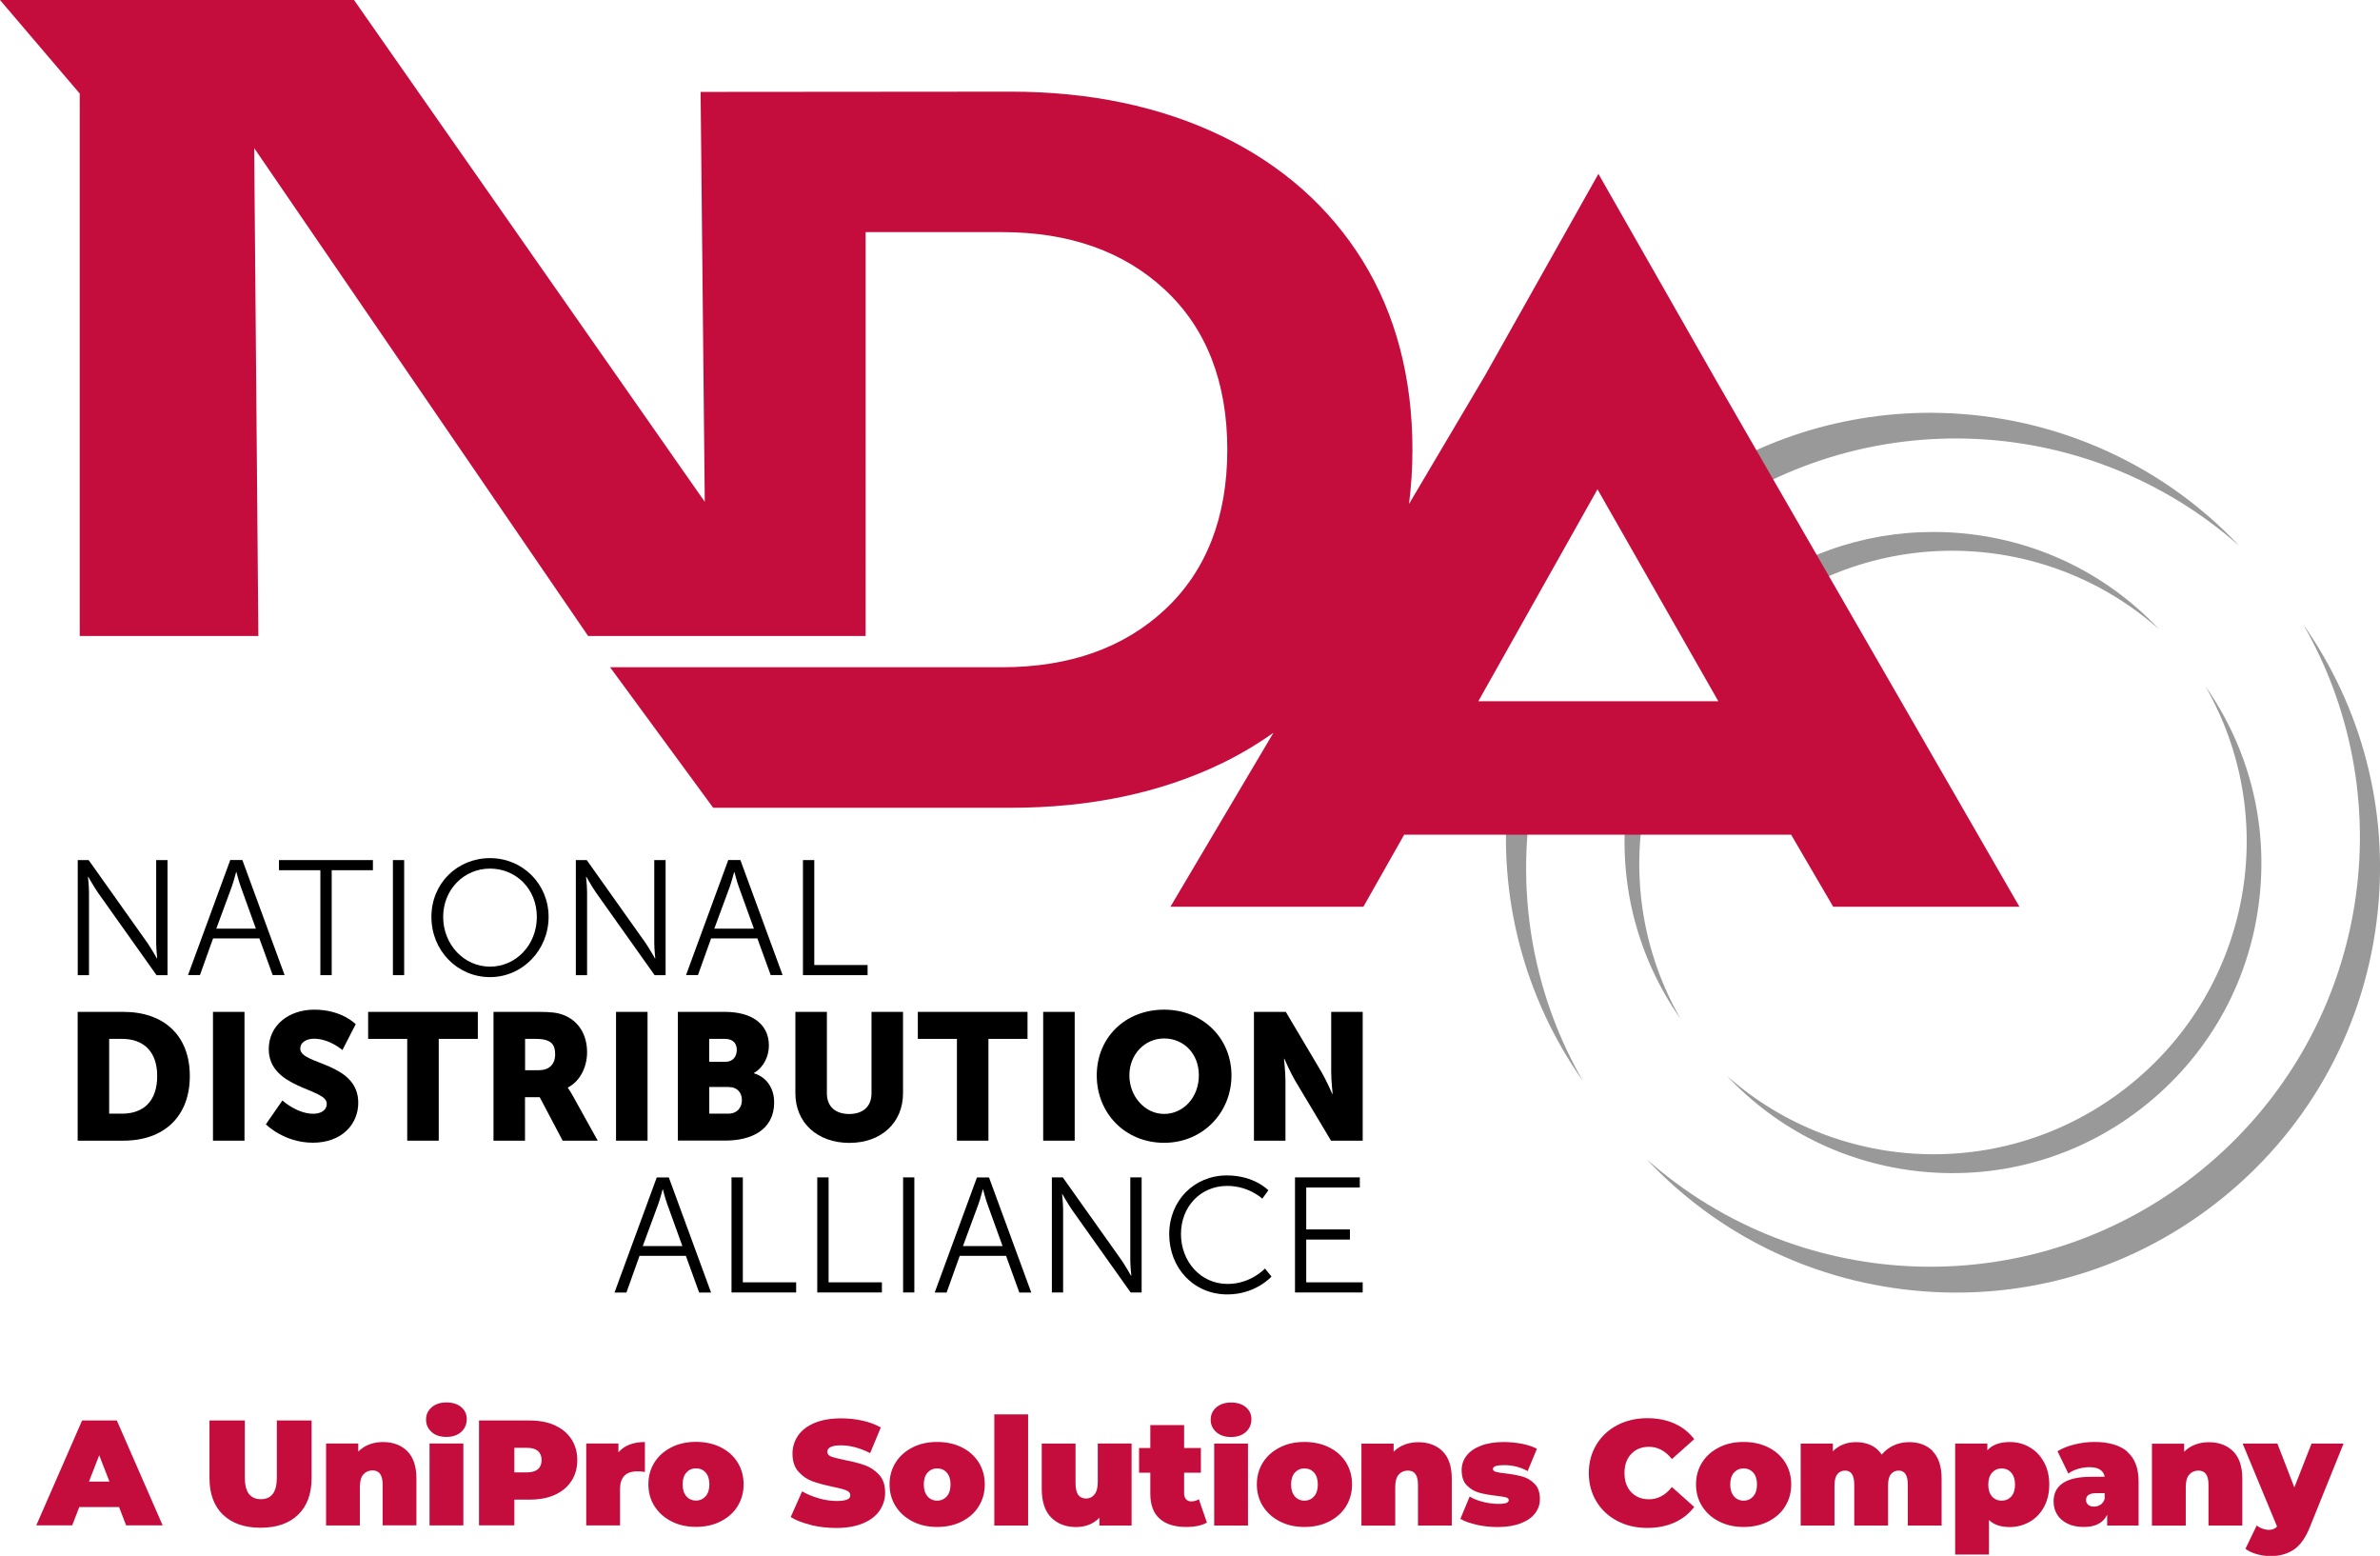 <?xml version="1.0" encoding="utf-8"?>
<svg xmlns="http://www.w3.org/2000/svg" id="Layer_2" viewBox="0 0 279.48 182.65">
  <defs>
    <style>.cls-1{fill:#999;}.cls-2{fill:#c40d3c;}</style>
  </defs>
  <g id="Layer_4">
    <g>
      <path class="cls-1" d="m225.54,137.53c9.65.98,19.11-1.84,26.63-7.97,7.52-6.13,12.21-14.82,13.19-24.47.9-8.78-1.37-17.4-6.4-24.55,8.86,15.4,5.43,35.19-8.69,46.69-14.12,11.5-34.19,10.85-47.48-.93,5.98,6.37,13.97,10.33,22.75,11.23Z"/>
      <path class="cls-1" d="m262.97,64.1c-9.7-10.31-22.96-15.64-36.32-15.64-10.82,0-21.69,3.52-30.8,10.7l2.33,3.39c19.35-15.48,46.66-14.52,64.79,1.55Z"/>
      <path class="cls-1" d="m253.53,73.87c-5.98-6.37-13.97-10.33-22.75-11.23-1.26-.13-2.51-.19-3.76-.19-8.32,0-16.33,2.83-22.87,8.16-.09.08-.17.16-.27.24l1.71,2.48c.15-.13.29-.27.45-.4,14.11-11.5,34.19-10.85,47.48.93Z"/>
      <path class="cls-1" d="m270.44,73.26c12.16,21.14,7.45,48.3-11.92,64.09-19.37,15.78-46.93,14.9-65.18-1.28,8.21,8.75,19.17,14.18,31.22,15.41,13.25,1.36,26.22-2.53,36.55-10.94,10.32-8.41,16.75-20.33,18.11-33.58,1.23-12.05-1.88-23.88-8.78-33.69Z"/>
      <path class="cls-1" d="m194.67,88.97h-2.52c-.55,1.98-.97,4.02-1.19,6.11-.9,8.78,1.37,17.4,6.4,24.55-5.49-9.54-6.25-20.76-2.69-30.66Z"/>
      <path class="cls-1" d="m180.9,88.97h-3.16c-.26,1.4-.5,2.81-.64,4.24-1.23,12.05,1.88,23.89,8.78,33.7-6.78-11.78-8.3-25.43-4.98-37.94Z"/>
    </g>
  </g>
  <g id="Logo_Form">
    <path class="cls-2" d="m201.19,44.07l-13.49-23.66-13.31,23.66-8.93,15.09c.26-2.05.4-4.17.4-6.36,0-8.47-1.97-15.95-5.87-22.23-3.9-6.27-9.46-11.19-16.54-14.61-7.15-3.45-15.48-5.2-24.74-5.2l-36.44.03.49,48.12L41.57,0H0l9.36,10.98v63.68h20.98l-.49-57.27,39.21,57.27h32.59V27.25h16.06c7.86,0,14.29,2.28,19.11,6.79,4.85,4.53,7.3,10.84,7.3,18.75s-2.46,14.22-7.3,18.75c-4.82,4.51-11.25,6.79-19.11,6.79h-46.07l12.11,16.5h34.95c9.27,0,17.6-1.75,24.74-5.2,2.19-1.06,4.21-2.27,6.1-3.61l-12.1,20.43h22.66l4.79-8.46h45.44l4.94,8.46h21.87l-35.96-62.39Zm-27.59,38.25l13.99-24.88,14.19,24.88h-28.18Z"/>
  </g>
  <g id="Text">
    <g>
      <path d="m9.12,118.79h5.37c4.76,0,7.8,2.77,7.8,7.53s-3.04,7.59-7.8,7.59h-5.37v-15.12Zm5.22,11.95c2.56,0,4.12-1.52,4.12-4.42s-1.63-4.36-4.12-4.36h-1.52v8.78h1.52Z"/>
      <path d="m25.01,118.79h3.7v15.12h-3.7v-15.12Z"/>
      <path d="m33.16,129.19s1.71,1.56,3.62,1.56c.76,0,1.59-.3,1.59-1.2,0-1.8-6.81-1.73-6.81-6.39,0-2.79,2.35-4.63,5.35-4.63,3.26,0,4.86,1.71,4.86,1.71l-1.56,3.03s-1.52-1.33-3.34-1.33c-.76,0-1.61.34-1.61,1.18,0,1.9,6.81,1.56,6.81,6.34,0,2.52-1.93,4.69-5.33,4.69s-5.52-2.16-5.52-2.16l1.95-2.81Z"/>
      <path d="m47.82,121.96h-4.59v-3.17h12.88v3.17h-4.59v11.95h-3.7v-11.95Z"/>
      <path d="m57.95,118.79h5.26c1.54,0,2.28.1,2.94.36,1.71.65,2.79,2.2,2.79,4.4,0,1.61-.76,3.36-2.26,4.12v.04s.21.27.57.91l2.94,5.29h-4.12l-2.69-5.1h-1.73v5.1h-3.7v-15.12Zm5.31,6.85c1.19,0,1.93-.66,1.93-1.86,0-1.14-.42-1.82-2.28-1.82h-1.25v3.68h1.61Z"/>
      <path d="m72.34,118.79h3.7v15.12h-3.7v-15.12Z"/>
      <path d="m79.59,118.79h5.56c3.02,0,5.14,1.35,5.14,3.95,0,1.27-.61,2.56-1.75,3.22v.04c1.73.53,2.37,2.07,2.37,3.4,0,3.3-2.75,4.5-5.75,4.5h-5.56v-15.12Zm5.6,5.86c.93,0,1.33-.68,1.33-1.4s-.4-1.29-1.4-1.29h-1.84v2.69h1.9Zm.32,6.09c1.08,0,1.61-.74,1.61-1.59s-.51-1.54-1.59-1.54h-2.24v3.13h2.22Z"/>
      <path d="m93.4,118.79h3.7v9.56c0,1.59,1.04,2.43,2.62,2.43s2.62-.85,2.62-2.43v-9.56h3.7v9.56c0,3.4-2.5,5.82-6.3,5.82s-6.34-2.41-6.34-5.82v-9.56Z"/>
      <path d="m112.37,121.96h-4.59v-3.17h12.88v3.17h-4.59v11.95h-3.7v-11.95Z"/>
      <path d="m122.5,118.79h3.7v15.12h-3.7v-15.12Z"/>
      <path d="m136.7,118.53c4.57,0,7.91,3.38,7.91,7.72s-3.34,7.91-7.91,7.91-7.91-3.47-7.91-7.91,3.34-7.72,7.91-7.72Zm0,12.24c2.26,0,4.08-1.94,4.08-4.53s-1.82-4.33-4.08-4.33-4.08,1.86-4.08,4.33,1.82,4.53,4.08,4.53Z"/>
      <path d="m147.25,118.79h3.74l4.19,7.06c.59,1,1.27,2.58,1.27,2.58h.04s-.17-1.63-.17-2.58v-7.06h3.7v15.12h-3.72l-4.21-7.04c-.59-1-1.27-2.58-1.27-2.58h-.04s.17,1.63.17,2.58v7.04h-3.7v-15.12Z"/>
    </g>
    <g>
      <path d="m80.54,147.43h-5.44l-1.54,4.31h-1.4l4.96-13.51h1.42l4.96,13.51h-1.4l-1.56-4.31Zm-2.73-7.8s-.29,1.11-.52,1.75l-1.81,4.9h4.65l-1.77-4.9c-.23-.63-.52-1.75-.52-1.75h-.04Z"/>
      <path d="m85.91,138.22h1.32v12.32h6.26v1.19h-7.59v-13.51Z"/>
      <path d="m95.98,138.22h1.32v12.32h6.26v1.19h-7.59v-13.51Z"/>
      <path d="m106.05,138.22h1.32v13.51h-1.32v-13.51Z"/>
      <path d="m118.14,147.43h-5.44l-1.54,4.31h-1.4l4.96-13.51h1.42l4.96,13.51h-1.4l-1.56-4.31Zm-2.73-7.8s-.29,1.11-.52,1.75l-1.81,4.9h4.65l-1.77-4.9c-.23-.63-.52-1.75-.52-1.75h-.04Z"/>
      <path d="m123.51,138.22h1.29l6.9,9.72c.46.67,1.11,1.82,1.11,1.82h.04s-.12-1.11-.12-1.82v-9.72h1.33v13.51h-1.29l-6.9-9.72c-.46-.67-1.11-1.82-1.11-1.82h-.04s.12,1.11.12,1.82v9.72h-1.32v-13.51Z"/>
      <path d="m144.08,137.99c3.23,0,4.86,1.75,4.86,1.75l-.71.98s-1.58-1.5-4.11-1.5c-3.17,0-5.44,2.46-5.44,5.65s2.27,5.86,5.48,5.86c2.73,0,4.38-1.81,4.38-1.81l.77.94s-1.85,2.1-5.17,2.1c-4,0-6.84-3.13-6.84-7.07s2.92-6.9,6.78-6.9Z"/>
      <path d="m152.07,138.22h7.61v1.19h-6.29v4.92h5.13v1.19h-5.13v5.02h6.63v1.19h-7.95v-13.51Z"/>
    </g>
    <g>
      <path d="m9.12,100.97h1.29l6.9,9.72c.46.67,1.11,1.82,1.11,1.82h.04s-.12-1.11-.12-1.82v-9.72h1.33v13.51h-1.29l-6.9-9.72c-.46-.67-1.11-1.82-1.11-1.82h-.04s.12,1.11.12,1.82v9.72h-1.32v-13.51Z"/>
      <path d="m30.46,110.17h-5.44l-1.54,4.3h-1.4l4.96-13.51h1.42l4.96,13.51h-1.4l-1.56-4.3Zm-2.73-7.8s-.29,1.11-.52,1.75l-1.81,4.9h4.65l-1.77-4.9c-.23-.63-.52-1.75-.52-1.75h-.04Z"/>
      <path d="m37.62,102.16h-4.86v-1.19h11.03v1.19h-4.84v12.32h-1.33v-12.32Z"/>
      <path d="m46.14,100.97h1.32v13.51h-1.32v-13.51Z"/>
      <path d="m57.54,100.74c3.82,0,6.88,3.02,6.88,6.9s-3.05,7.07-6.88,7.07-6.88-3.11-6.88-7.07,3.06-6.9,6.88-6.9Zm0,12.74c3.04,0,5.5-2.54,5.5-5.84s-2.46-5.67-5.5-5.67-5.5,2.44-5.5,5.67,2.44,5.84,5.5,5.84Z"/>
      <path d="m67.61,100.97h1.29l6.9,9.72c.46.67,1.11,1.82,1.11,1.82h.04s-.12-1.11-.12-1.82v-9.72h1.33v13.51h-1.29l-6.9-9.72c-.46-.67-1.11-1.82-1.11-1.82h-.04s.12,1.11.12,1.82v9.72h-1.32v-13.51Z"/>
      <path d="m88.94,110.17h-5.44l-1.54,4.3h-1.4l4.96-13.51h1.42l4.96,13.51h-1.4l-1.56-4.3Zm-2.73-7.8s-.29,1.11-.52,1.75l-1.81,4.9h4.65l-1.77-4.9c-.23-.63-.52-1.75-.52-1.75h-.04Z"/>
      <path d="m94.3,100.97h1.32v12.32h6.26v1.19h-7.59v-13.51Z"/>
    </g>
    <path class="cls-2" d="m13.99,176.92h-4.68l-.83,2.15h-4.22l5.38-12.31h4.08l5.38,12.31h-4.29l-.83-2.15Zm-1.14-2.99l-1.2-3.09-1.2,3.09h2.39Zm13.33,3.89c-1.05-1.02-1.58-2.45-1.58-4.29v-6.77h4.15v6.65c0,.9.16,1.56.48,1.97.32.41.79.62,1.4.62s1.08-.2,1.4-.62c.32-.41.48-1.07.48-1.97v-6.65h4.08v6.77c0,1.84-.53,3.27-1.58,4.29-1.05,1.02-2.53,1.53-4.41,1.53s-3.36-.51-4.41-1.53Zm21.64-7.47c.72.72,1.08,1.79,1.08,3.23v5.49h-3.97v-4.8c0-1.1-.39-1.65-1.18-1.65-.45,0-.81.16-1.08.47-.28.31-.41.8-.41,1.47v4.52h-3.97v-9.62h3.78v.95c.38-.38.81-.66,1.3-.84.49-.19,1.03-.28,1.6-.28,1.18,0,2.14.36,2.86,1.07Zm2.87-2.24c-.44-.38-.66-.86-.66-1.45s.22-1.07.66-1.45c.44-.38,1.02-.57,1.73-.57s1.31.18,1.74.55c.43.36.65.83.65,1.41,0,.61-.22,1.11-.65,1.5-.43.39-1.01.59-1.74.59s-1.29-.19-1.73-.57Zm-.25,1.35h3.97v9.62h-3.97v-9.62Zm14.71-2.13c.84.38,1.49.91,1.95,1.62s.69,1.52.69,2.46-.23,1.76-.69,2.46c-.46.7-1.11,1.24-1.95,1.62-.84.38-1.83.56-2.97.56h-1.78v3.02h-4.15v-12.31h5.93c1.14,0,2.13.19,2.97.56Zm-1.97,5.14c.28-.25.42-.61.42-1.06s-.14-.81-.42-1.06c-.28-.25-.7-.38-1.27-.38h-1.51v2.88h1.51c.56,0,.98-.13,1.27-.38Zm12.55-3.19v3.52c-.32-.05-.61-.07-.88-.07-1.36,0-2.04.69-2.04,2.08v4.27h-3.97v-9.62h3.78v1.04c.7-.81,1.74-1.21,3.11-1.21Zm3.13,9.33c-.85-.43-1.51-1.02-2-1.78-.48-.76-.72-1.61-.72-2.58s.24-1.82.72-2.58c.48-.76,1.15-1.34,2-1.77s1.81-.63,2.87-.63,2.04.21,2.89.63,1.51,1.01,1.99,1.77c.47.76.71,1.61.71,2.58s-.24,1.82-.71,2.58c-.47.76-1.14,1.35-1.99,1.78s-1.81.64-2.89.64-2.02-.21-2.87-.64Zm4-2.95c.29-.33.44-.8.44-1.4s-.15-1.06-.44-1.39c-.29-.33-.67-.49-1.13-.49s-.83.16-1.13.49c-.29.33-.44.79-.44,1.39s.15,1.06.44,1.4c.29.33.67.5,1.13.5s.83-.17,1.13-.5Zm12.37,3.36c-.97-.23-1.76-.54-2.38-.92l1.34-3.02c.59.34,1.24.61,1.97.82s1.42.31,2.09.31c.57,0,.98-.06,1.23-.17.25-.11.37-.28.37-.5,0-.26-.16-.45-.48-.58-.32-.13-.85-.27-1.59-.42-.95-.2-1.74-.41-2.37-.64-.63-.23-1.18-.6-1.65-1.13s-.7-1.23-.7-2.12c0-.77.22-1.48.65-2.11.43-.63,1.08-1.13,1.94-1.49.86-.36,1.91-.54,3.14-.54.84,0,1.67.09,2.49.27.81.18,1.53.45,2.15.8l-1.25,3.01c-1.21-.61-2.35-.91-3.43-.91s-1.6.26-1.6.77c0,.25.16.43.47.55.32.12.84.25,1.56.4.94.18,1.73.38,2.37.61.64.23,1.2.6,1.68,1.12s.71,1.22.71,2.11c0,.77-.22,1.47-.65,2.1-.43.63-1.08,1.13-1.94,1.49s-1.91.55-3.14.55c-1.02,0-2.01-.11-2.98-.34Zm11.95-.4c-.85-.43-1.51-1.02-2-1.78-.48-.76-.72-1.61-.72-2.58s.24-1.82.72-2.58c.48-.76,1.15-1.34,2-1.77s1.81-.63,2.87-.63,2.04.21,2.89.63,1.51,1.01,1.99,1.77c.47.76.71,1.61.71,2.58s-.24,1.82-.71,2.58c-.47.76-1.14,1.35-1.99,1.78s-1.81.64-2.89.64-2.02-.21-2.87-.64Zm4-2.95c.29-.33.44-.8.44-1.4s-.15-1.06-.44-1.39c-.29-.33-.67-.49-1.13-.49s-.83.16-1.13.49c-.29.33-.44.79-.44,1.39s.15,1.06.44,1.4c.29.33.67.5,1.13.5s.83-.17,1.13-.5Zm5.58-9.63h3.97v13.05h-3.97v-13.05Zm16.12,3.43v9.62h-3.78v-.91c-.35.36-.76.64-1.23.82s-.97.27-1.49.27c-1.22,0-2.2-.37-2.94-1.12-.74-.74-1.11-1.87-1.11-3.37v-5.31h3.97v4.62c0,.66.11,1.13.32,1.41.21.28.52.42.93.42.39,0,.71-.15.97-.47.26-.31.39-.8.39-1.47v-4.52h3.97Zm8.84,9.28c-.6.34-1.41.51-2.44.51-1.35,0-2.39-.33-3.11-.98-.73-.65-1.09-1.63-1.09-2.93v-2.46h-1.32v-2.9h1.32v-2.69h3.97v2.69h1.97v2.9h-1.97v2.43c0,.29.08.52.23.69.15.16.35.25.6.25.34,0,.64-.09.9-.26l.95,2.76Zm1.11-10.63c-.44-.38-.66-.86-.66-1.45s.22-1.07.66-1.45c.44-.38,1.02-.57,1.73-.57s1.31.18,1.74.55c.43.36.65.83.65,1.41,0,.61-.22,1.11-.65,1.5-.43.39-1.01.59-1.74.59s-1.29-.19-1.73-.57Zm-.25,1.35h3.97v9.62h-3.97v-9.62Zm7.73,9.15c-.85-.43-1.51-1.02-2-1.78-.48-.76-.72-1.61-.72-2.58s.24-1.82.72-2.58c.48-.76,1.15-1.34,2-1.77s1.81-.63,2.87-.63,2.04.21,2.89.63,1.51,1.01,1.99,1.77c.47.76.71,1.61.71,2.58s-.24,1.82-.71,2.58c-.47.76-1.14,1.35-1.99,1.78s-1.81.64-2.89.64-2.02-.21-2.87-.64Zm4-2.95c.29-.33.44-.8.44-1.4s-.15-1.06-.44-1.39c-.29-.33-.67-.49-1.13-.49s-.83.16-1.13.49c-.29.33-.44.79-.44,1.39s.15,1.06.44,1.4c.29.33.67.5,1.13.5s.83-.17,1.13-.5Zm15.09-5.3c.72.72,1.08,1.79,1.08,3.23v5.49h-3.97v-4.8c0-1.1-.39-1.65-1.18-1.65-.45,0-.81.16-1.08.47-.28.31-.41.8-.41,1.47v4.52h-3.97v-9.62h3.78v.95c.38-.38.81-.66,1.3-.84.49-.19,1.03-.28,1.6-.28,1.18,0,2.14.36,2.86,1.07Zm4.02,8.63c-.8-.18-1.44-.4-1.93-.69l1.09-2.62c.45.27.97.48,1.58.63.61.15,1.2.23,1.78.23.46,0,.78-.04.96-.11.18-.08.27-.19.27-.34s-.11-.26-.34-.32c-.23-.06-.6-.12-1.12-.18-.79-.09-1.45-.21-2-.36-.55-.15-1.03-.43-1.45-.85s-.62-1.03-.62-1.81c0-.62.19-1.18.56-1.67.37-.49.93-.89,1.68-1.18.74-.29,1.64-.44,2.68-.44.73,0,1.44.07,2.14.2.7.14,1.29.33,1.78.59l-1.09,2.62c-.84-.47-1.77-.7-2.78-.7-.87,0-1.3.15-1.3.46,0,.15.12.26.35.33.23.06.6.13,1.11.18.79.09,1.45.22,2,.37.55.15,1.03.44,1.44.86.42.42.62,1.03.62,1.81,0,.6-.19,1.14-.56,1.64s-.94.89-1.69,1.18c-.75.29-1.66.44-2.73.44-.82,0-1.63-.09-2.43-.26Zm16.49-.45c-1.04-.55-1.86-1.31-2.45-2.29s-.89-2.09-.89-3.33.3-2.35.89-3.33,1.41-1.74,2.45-2.29c1.04-.54,2.22-.82,3.52-.82,1.2,0,2.26.21,3.2.63.94.42,1.71,1.03,2.32,1.83l-2.62,2.34c-.76-.96-1.66-1.44-2.69-1.44-.87,0-1.57.28-2.09.84-.53.56-.79,1.3-.79,2.24s.26,1.69.79,2.24c.53.56,1.22.84,2.09.84,1.03,0,1.93-.48,2.69-1.44l2.62,2.34c-.61.8-1.38,1.41-2.32,1.83-.94.42-2,.63-3.2.63-1.3,0-2.47-.27-3.52-.82Zm11.97.07c-.85-.43-1.51-1.02-2-1.78-.48-.76-.72-1.61-.72-2.58s.24-1.82.72-2.58c.48-.76,1.15-1.34,2-1.77s1.81-.63,2.87-.63,2.04.21,2.89.63,1.51,1.01,1.99,1.77c.47.76.71,1.61.71,2.58s-.24,1.82-.71,2.58c-.47.76-1.14,1.35-1.99,1.78s-1.81.64-2.89.64-2.02-.21-2.87-.64Zm4-2.95c.29-.33.44-.8.44-1.4s-.15-1.06-.44-1.39c-.29-.33-.67-.49-1.13-.49s-.83.16-1.13.49c-.29.33-.44.79-.44,1.39s.15,1.06.44,1.4c.29.33.67.5,1.13.5s.83-.17,1.13-.5Zm21.07-5.3c.7.72,1.05,1.79,1.05,3.23v5.49h-3.97v-4.8c0-1.1-.36-1.65-1.07-1.65-.38,0-.68.14-.91.42-.23.28-.34.73-.34,1.34v4.69h-3.97v-4.8c0-1.1-.36-1.65-1.07-1.65-.38,0-.68.14-.91.42-.23.28-.34.73-.34,1.34v4.69h-3.97v-9.62h3.78v.9c.72-.71,1.62-1.07,2.73-1.07.64,0,1.22.12,1.74.36.52.24.94.61,1.27,1.1.39-.47.86-.83,1.41-1.08.55-.25,1.15-.38,1.81-.38,1.16,0,2.09.36,2.79,1.07Zm11.38-.47c.71.4,1.27.99,1.69,1.75.42.76.62,1.64.62,2.64s-.21,1.87-.62,2.63c-.42.76-.98,1.34-1.69,1.74-.71.4-1.49.61-2.33.61-1.07,0-1.88-.28-2.44-.83v4.06h-3.97v-13.03h3.78v.79c.57-.64,1.45-.97,2.64-.97.84,0,1.62.2,2.33.61Zm-2.15,5.78c.29-.33.44-.79.44-1.39s-.15-1.06-.44-1.4c-.29-.33-.67-.5-1.13-.5s-.83.17-1.13.5c-.29.33-.44.8-.44,1.4s.15,1.06.44,1.39c.29.33.67.49,1.13.49s.83-.16,1.13-.49Zm13.61-5.25c.89.76,1.34,1.92,1.34,3.49v5.17h-3.69v-1.27c-.46.96-1.37,1.44-2.73,1.44-.76,0-1.41-.13-1.94-.4-.53-.26-.94-.62-1.21-1.07-.28-.45-.41-.96-.41-1.52,0-.95.36-1.67,1.09-2.16.73-.49,1.83-.74,3.31-.74h1.6c-.13-.75-.73-1.13-1.81-1.13-.43,0-.87.07-1.32.2-.45.13-.83.32-1.14.55l-1.27-2.62c.55-.34,1.22-.61,2-.8.78-.19,1.56-.29,2.33-.29,1.69,0,2.98.38,3.87,1.13Zm-3.13,6.22c.22-.15.39-.38.49-.69v-.67h-.98c-.81,0-1.21.27-1.21.81,0,.22.08.41.25.55.17.15.4.22.69.22s.53-.08.76-.23Zm15.57-6.28c.72.72,1.08,1.79,1.08,3.23v5.49h-3.97v-4.8c0-1.1-.39-1.65-1.18-1.65-.45,0-.81.16-1.08.47-.28.31-.41.8-.41,1.47v4.52h-3.97v-9.62h3.78v.95c.38-.38.81-.66,1.3-.84.49-.19,1.03-.28,1.6-.28,1.18,0,2.14.36,2.86,1.07Zm12.97-.9l-3.96,9.81c-.5,1.25-1.13,2.13-1.88,2.64-.75.5-1.67.76-2.76.76-.54,0-1.08-.08-1.63-.24-.54-.16-.98-.37-1.29-.62l1.32-2.73c.2.15.42.28.68.37.25.09.49.14.73.14.43,0,.76-.13.98-.39l-4.04-9.74h4.08l1.99,5.15,2.02-5.15h3.76Z"/>
  </g>
</svg>